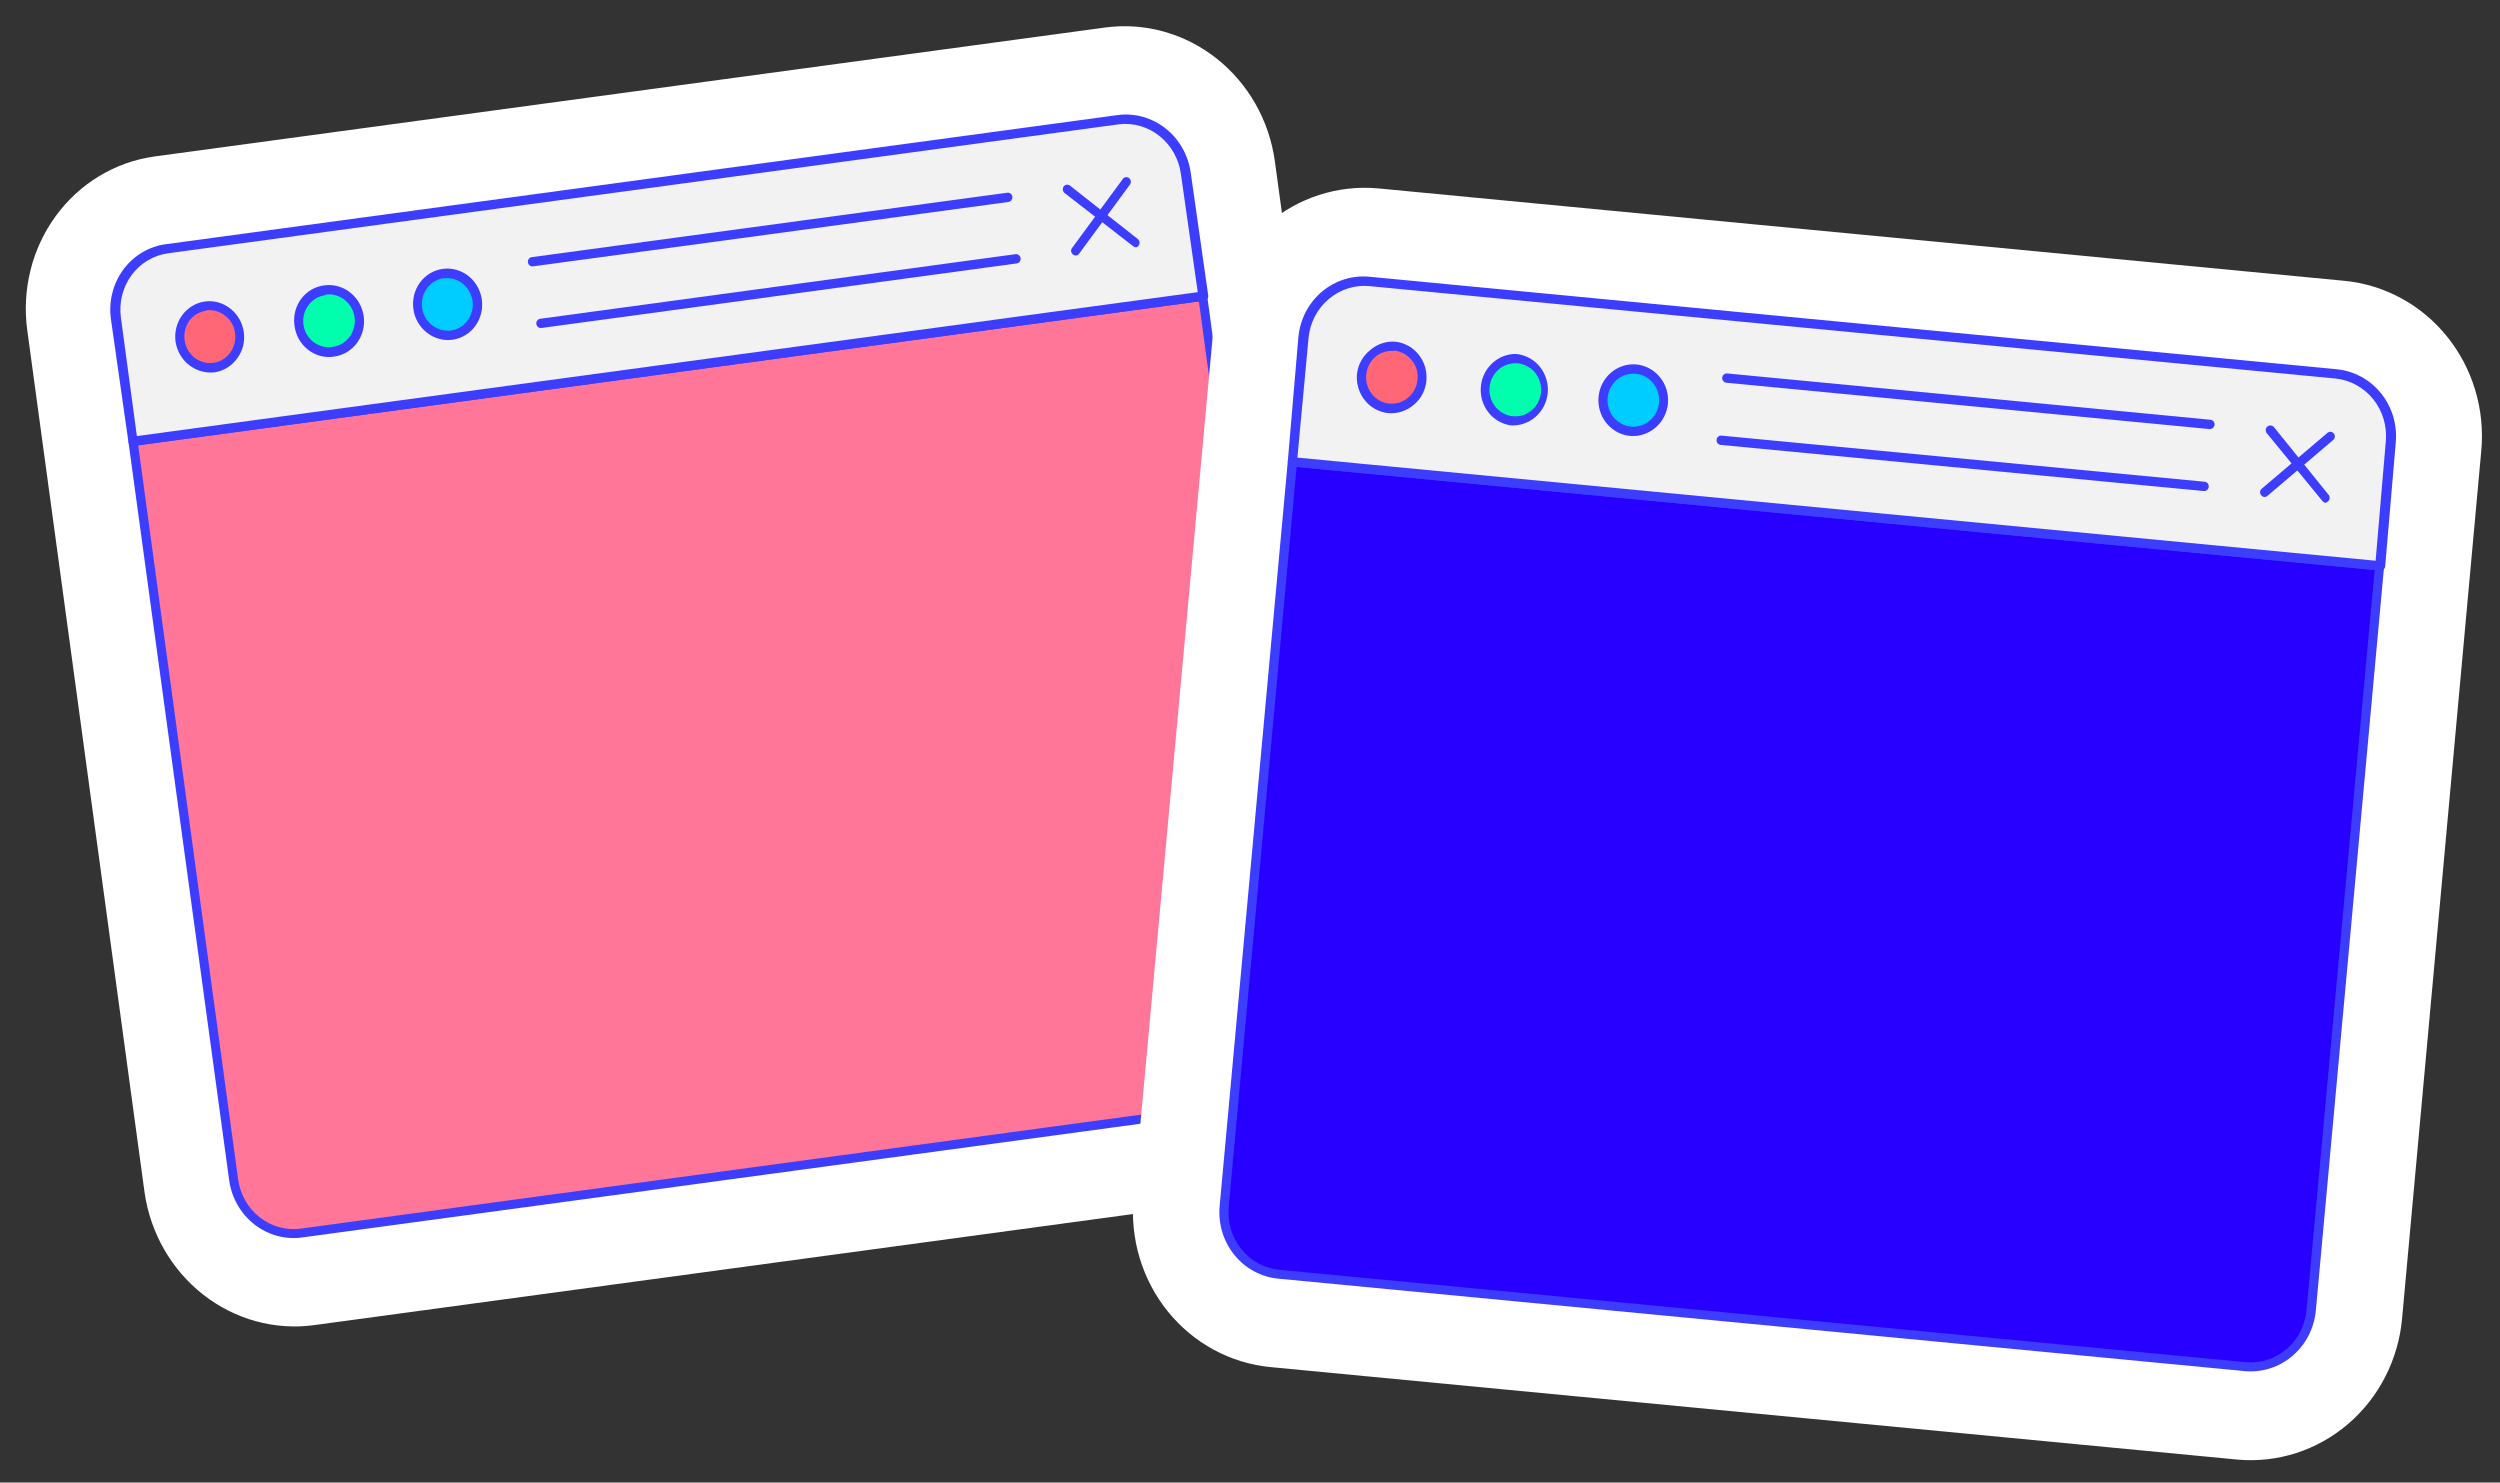 <svg fill="none" height="102" viewBox="0 0 172 102" width="172" xmlns="http://www.w3.org/2000/svg"><rect x="0" y="0" width="172" height="102" fill="#333333" stroke="none"/><path d="m87.095 82.284-.074.011-65.42 8.875c-2.699.364-5.438-.39-7.62-2.098-2.183-1.708-3.632-4.232-4.034-7.022l-8.07-59.319c-.382-2.794.32-5.62 1.952-7.86s4.062-3.714 6.759-4.099l.073-.011 65.383-8.869c2.711-.363 5.461.402 7.647 2.125s3.631 4.266 4.018 7.071l8.096 59.238c.379 2.793-.325 5.617-1.956 7.857-1.632 2.24-4.059 3.714-6.755 4.102zm-65.192-4.088 61.335-8.318-7.482-55.016-61.325 8.304z" fill="#fff"/><path d="m9.16 30.389 6.916 50.786c.076.555.257 1.091.532 1.575.275.485.64.91 1.073 1.251.433.341.926.591 1.45.736.525.145 1.071.182 1.607.109l65.42-8.875c.539-.073 1.058-.256 1.526-.538.469-.282.878-.657 1.204-1.104.327-.447.564-.957.699-1.501s.164-1.111.086-1.669l-6.916-50.786z" fill="#ff7698"/><path d="m86.236 76.258-65.457 8.88c-1.16.159-2.339-.165-3.277-.899-.939-.734-1.562-1.82-1.733-3.02l-6.928-50.784c-.012-.084.009-.169.058-.237.049-.068.122-.112.203-.124l73.601-9.989c.081-.012.164.011.23.062s.11.127.122.211l6.916 50.786c.154 1.195-.151 2.4-.849 3.356-.698.956-1.734 1.588-2.885 1.758zm-76.729-45.621 6.874 50.494c.07.514.237 1.009.491 1.458s.592.842.992 1.157.856.547 1.341.681c.485.134.99.169 1.486.101l65.432-8.876c.997-.142 1.895-.687 2.498-1.515.604-.828.863-1.872.723-2.905l-6.862-50.496z" fill="#3d3dff"/><path d="m81.614 11.917c-.074-.556-.254-1.093-.529-1.58-.275-.487-.639-.913-1.073-1.255-.433-.342-.927-.593-1.452-.739-.526-.146-1.073-.183-1.61-.11l-65.432 8.876c-.536.073-1.053.255-1.519.535-.467.28-.874.653-1.2 1.097-.326.444-.563.951-.698 1.492-.135.541-.166 1.105-.09 1.66l1.206 8.461 73.601-9.989z" fill="#f2f2f2"/><path d="m82.802 20.691-73.601 9.989c-.079.015-.16-.003-.228-.048-.067-.046-.115-.117-.133-.198l-1.206-8.461c-.086-.603-.055-1.216.091-1.804.146-.588.404-1.139.759-1.621s.8-.885 1.309-1.186c.509-.301 1.072-.493 1.655-.566l65.456-8.88c1.166-.153 2.347.178 3.286.919.94.741 1.561 1.833 1.73 3.038l1.205 8.448c.008.048.005.096-.008.142s-.036.088-.067.124c-.031.035-.069.063-.112.081s-.089.026-.136.023zm-73.385 9.311 72.988-9.902-1.161-8.144c-.143-1.025-.667-1.955-1.461-2.592-.794-.637-1.795-.929-2.788-.814l-65.432 8.876c-.496.067-.974.235-1.405.494-.432.259-.809.603-1.11 1.014s-.521.88-.646 1.38c-.125.5-.154 1.022-.084 1.536z" fill="#3d3dff"/><path d="m14.735 25.297c1.13-.161 1.911-1.24 1.744-2.41-.167-1.17-1.218-1.988-2.349-1.827-1.13.161-1.911 1.24-1.745 2.41.167 1.17 1.218 1.988 2.349 1.827z" fill="#ff6777"/><path d="m14.78 25.614c-.622.073-1.25-.101-1.758-.487-.509-.393-.849-.978-.945-1.625-.085-.644.077-1.294.453-1.81.376-.516.934-.857 1.554-.949.62-.085 1.25.087 1.753.478.503.391.838.97.933 1.611.048.321.033.649-.044.962s-.217.607-.408.863c-.37.516-.923.859-1.539.957zm-.604-4.237c-.458.066-.872.316-1.151.695-.275.384-.392.865-.324 1.341.068.475.314.905.686 1.196.184.144.394.25.618.31.223.061.456.075.683.043.228-.032.447-.111.644-.232.197-.12.369-.28.506-.471.14-.189.241-.404.298-.635s.07-.471.036-.707c-.028-.237-.103-.466-.22-.672-.118-.206-.275-.385-.463-.525-.372-.296-.84-.429-1.303-.371z" fill="#3d3dff"/><path d="m22.905 24.184c1.13-.161 1.911-1.24 1.745-2.41-.167-1.17-1.218-1.988-2.349-1.827-1.13.161-1.911 1.24-1.744 2.41.167 1.17 1.218 1.988 2.349 1.827z" fill="#00ffac"/><path d="m23.004 24.532c-.32.053-.648.037-.963-.046-.315-.083-.611-.233-.869-.439-.258-.206-.473-.464-.631-.759-.158-.294-.257-.619-.289-.953-.075-.643.099-1.288.483-1.794.385-.506.949-.832 1.57-.907.627-.089 1.266.083 1.775.479.509.396.847.983.94 1.632s-.068 1.308-.446 1.83c-.378.522-.943.866-1.57.956zm-.602-4.224c-.451.053-.863.285-1.149.647s-.425.825-.387 1.294c.023.248.096.488.213.706.117.218.277.409.469.561.192.151.412.26.646.32.234.059.477.068.714.025.459-.066.873-.316 1.152-.698.278-.382.398-.863.334-1.339-.034-.236-.112-.464-.231-.67-.119-.206-.275-.386-.461-.531s-.396-.25-.62-.31c-.224-.06-.457-.075-.685-.042z" fill="#3d3dff"/><path d="m31.087 23.082c1.13-.161 1.911-1.24 1.745-2.41-.167-1.17-1.218-1.988-2.349-1.827-1.13.161-1.911 1.24-1.744 2.41.167 1.17 1.218 1.988 2.349 1.827z" fill="#00cdff"/><g fill="#3d3dff"><path d="m31.129 23.374c-.311.042-.628.019-.932-.066s-.589-.232-.839-.432c-.248-.194-.457-.437-.615-.715-.158-.278-.261-.584-.303-.902-.088-.644.073-1.296.449-1.813.376-.517.936-.857 1.558-.946.624-.089 1.259.082 1.766.476.506.394.843.978.935 1.624.092.646-.068 1.301-.444 1.821-.376.52-.938.862-1.562.951zm-.604-4.237c-.459.066-.873.316-1.152.698-.278.382-.398.863-.334 1.339.031.236.108.463.225.669.117.205.273.385.458.528.373.293.84.426 1.303.371.459-.066.873-.316 1.152-.698.278-.382.398-.863.334-1.339-.072-.473-.317-.901-.683-1.197-.184-.146-.394-.253-.617-.314-.224-.061-.456-.076-.684-.044z"/><path d="m78.201 17.012c-.084.008-.168-.017-.235-.07l-4.724-3.662c-.066-.052-.108-.129-.119-.214-.011-.085.011-.17.061-.237s.124-.111.206-.121c.082-.01.165.013.23.066l4.662 3.671c.065.051.107.127.119.209.012.083-.008.167-.056.234-.036.055-.086.098-.145.124z"/><path d="m74.055 17.577c-.042.005-.084.002-.124-.01s-.078-.032-.111-.06c-.033-.024-.062-.055-.083-.091s-.036-.076-.042-.117-.004-.084.007-.124c.011-.041.029-.078.054-.111l3.519-4.786c.052-.054.122-.087.197-.092.074-.005.148.018.208.064.06.046.102.114.118.189.016.075.005.154-.03.221l-3.519 4.786c-.045.068-.115.115-.194.131z"/><path d="m69.391 13.893-32.717 4.432c-.081.012-.164-.011-.23-.062-.066-.051-.11-.127-.122-.211s.009-.169.058-.237c.049-.068.122-.112.203-.124l32.717-4.432c.081-.012.164.011.23.062.066.051.11.127.122.211.009.084-.013.167-.062.234-.048.067-.12.112-.2.127z"/><path d="m69.957 18.122-32.703 4.443c-.081.012-.164-.011-.23-.062-.066-.051-.11-.127-.122-.211-.012-.084.009-.169.058-.237.049-.068.122-.112.203-.124l32.715-4.445c.08-.008.159.016.223.068.063.051.105.126.117.208.012.084-.009.169-.058.237-.049.068-.122.112-.203.124z"/></g><path d="m153.965 100.421-.075-.006-66.488-6.36c-2.755-.265-5.294-1.643-7.059-3.831-1.765-2.188-2.611-5.006-2.352-7.836l5.49-59.745c.26-2.817 1.594-5.415 3.709-7.229 2.116-1.814 4.843-2.697 7.587-2.456l.075.007 66.451 6.356c2.754.269 5.291 1.647 7.055 3.834s2.611 5.003 2.356 7.833l-5.453 59.749c-.26 2.817-1.593 5.415-3.709 7.229s-4.843 2.697-7.587 2.456zm-63.325-18.974 62.336 5.965 5.089-55.483-62.31-5.976z" fill="#fff"/><path d="m88.921 31.801-4.699 51.218c-.051.56.006 1.125.167 1.662s.424 1.036.774 1.469.778.79 1.263 1.052c.484.262 1.014.424 1.559.476l66.488 6.36c.548.052 1.1-.007 1.626-.175s1.014-.44 1.437-.802c.424-.362.773-.806 1.029-1.306.256-.501.414-1.048.463-1.611l4.7-51.218z" fill="#2800ff"/><path d="m154.484 94.336-66.525-6.363c-.585-.054-1.153-.225-1.673-.504-.52-.279-.981-.661-1.357-1.124-.376-.463-.659-.997-.834-1.572-.175-.575-.238-1.181-.185-1.781l4.687-51.219c.007-.085.047-.164.111-.218.064-.055.146-.082.229-.074l74.804 7.15c.042.004.083.017.12.038.037.021.069.05.095.084.027.03.047.066.059.105.012.039.015.08.01.12l-4.699 51.218c-.119 1.203-.693 2.31-1.598 3.084-.905.774-2.069 1.153-3.243 1.055zm-65.276-62.213-4.674 50.924c-.093 1.045.221 2.085.873 2.893.652.808 1.588 1.317 2.605 1.418l66.5 6.361c1.015.09 2.023-.235 2.806-.906.782-.67 1.275-1.631 1.371-2.673l4.686-50.923z" fill="#3d3dff"/><path d="m164.517 30.398c.053-.561-.002-1.127-.163-1.665-.16-.539-.423-1.039-.772-1.473-.35-.434-.779-.793-1.264-1.056s-1.016-.425-1.562-.477l-66.5-6.361c-.545-.052-1.095.007-1.619.173s-1.01.437-1.431.796-.77.8-1.026 1.298c-.256.497-.414 1.042-.465 1.602l-.73 8.545 74.804 7.15z" fill="#f2f2f2"/><path d="m163.699 39.246-74.804-7.15c-.078-.011-.15-.05-.204-.108s-.088-.135-.095-.215l.73-8.546c.052-.609.221-1.201.498-1.742s.656-1.02 1.115-1.41c.459-.389.989-.681 1.559-.858s1.168-.236 1.76-.173l66.525 6.363c1.184.119 2.273.713 3.031 1.653.757.94 1.122 2.15 1.015 3.366l-.728 8.533c-.01.085-.048.163-.107.223-.04.036-.087.061-.139.073-.052.011-.106.008-.156-.009zm-74.437-7.763 74.18 7.095.702-8.225c.092-1.034-.214-2.064-.852-2.869-.639-.805-1.559-1.32-2.564-1.437l-66.5-6.361c-.504-.048-1.013.006-1.497.16-.484.154-.934.404-1.324.736-.39.332-.713.74-.95 1.2-.237.46-.383.963-.431 1.481z" fill="#3d3dff"/><path d="m95.571 28.106c1.151.102 2.165-.773 2.266-1.954.101-1.182-.75-2.222-1.901-2.325-1.151-.102-2.165.773-2.266 1.954-.101 1.182.75 2.223 1.901 2.325z" fill="#ff6777"/><path d="m95.543 28.426c-.316-.028-.623-.12-.903-.27s-.53-.356-.733-.606c-.203-.25-.356-.538-.45-.849-.094-.31-.127-.637-.098-.961.035-.327.135-.643.293-.928.159-.286.372-.535.628-.733.24-.208.518-.366.818-.463.3-.098.615-.133.928-.105.618.075 1.184.393 1.578.888s.585 1.127.534 1.765c-.025.325-.114.641-.262.93s-.351.543-.598.749c-.482.419-1.104.628-1.734.582zm.365-4.279c-.467-.041-.931.108-1.292.414-.358.311-.582.755-.623 1.236-.041.48.104.957.404 1.327.149.183.332.335.538.445s.432.178.664.199.466-.006.687-.079c.222-.072.428-.189.606-.344.18-.152.329-.34.438-.552.109-.212.175-.444.196-.683.026-.238.004-.479-.065-.707-.069-.228-.184-.439-.337-.62-.299-.374-.731-.612-1.2-.662z" fill="#3d3dff"/><path d="m103.874 28.895c1.151.102 2.165-.773 2.266-1.954.101-1.182-.75-2.222-1.901-2.325-1.15-.102-2.165.773-2.265 1.954-.101 1.182.75 2.223 1.9 2.325z" fill="#00ffac"/><path d="m103.894 29.258c-.6-.098-1.141-.427-1.515-.918-.373-.492-.551-1.111-.498-1.732s.333-1.2.784-1.619c.452-.418 1.04-.646 1.648-.637.314.03.62.123.899.274.279.151.527.357.728.606.202.249.354.537.447.847.093.31.126.635.097.958-.061.645-.368 1.24-.852 1.656-.485.416-1.109.62-1.738.567zm.364-4.266c-.446-.001-.876.17-1.205.479-.329.309-.534.734-.573 1.19s.091.91.363 1.273c.272.362.666.607 1.105.684.243.043.491.033.73-.028s.463-.172.658-.326c.195-.154.357-.349.475-.57s.191-.466.212-.718c.022-.252-.008-.505-.087-.745s-.205-.459-.371-.646c-.166-.186-.368-.335-.593-.438s-.468-.155-.714-.156z" fill="#3d3dff"/><path d="m112.189 29.699c1.151.102 2.165-.773 2.266-1.954.101-1.182-.75-2.222-1.901-2.325-1.15-.102-2.165.773-2.265 1.954-.101 1.182.75 2.222 1.9 2.325z" fill="#00cdff"/><path d="m112.164 29.993c-.635-.056-1.222-.37-1.632-.871-.41-.501-.609-1.149-.553-1.802s.361-1.256.85-1.677 1.12-.626 1.755-.57c.634.063 1.217.38 1.624.883.406.503.603 1.15.548 1.801-.062.646-.368 1.242-.853 1.66-.484.418-1.108.624-1.739.575zm.365-4.279c-.469-.042-.936.11-1.298.421-.361.312-.587.758-.628 1.24-.042.482.106.962.409 1.333s.737.602 1.207.644c.47.042.936-.11 1.298-.421.361-.312.587-.758.628-1.24.042-.482-.106-.962-.409-1.333s-.737-.602-1.207-.644z" fill="#3d3dff"/><path d="m159.999 34.592c-.084-.011-.161-.055-.216-.122l-3.825-4.664c-.027-.033-.048-.07-.061-.112s-.018-.085-.014-.128c.003-.043.015-.085.035-.123s.047-.072.08-.099c.065-.054.148-.08.232-.073.084.007.161.048.217.113l3.762 4.659c.052.065.078.148.07.232-.007.084-.046.162-.108.216-.046.051-.106.086-.172.101z" fill="#3d3dff"/><path d="m155.785 34.192c-.042-.004-.083-.017-.12-.038-.037-.021-.07-.05-.096-.084-.027-.031-.048-.068-.061-.108s-.018-.082-.014-.124c.003-.042.015-.083.035-.12.019-.037.046-.07.078-.096l4.554-3.868c.064-.041.14-.057.214-.045.075.012.142.051.191.111.048.059.074.135.073.212-.001.077-.03.152-.08.209l-4.553 3.868c-.061.056-.14.086-.221.084z" fill="#3d3dff"/><path d="m152.023 29.52-33.249-3.187c-.083-.007-.159-.048-.213-.114-.053-.065-.079-.15-.072-.235.008-.085.047-.163.111-.218s.146-.082.228-.074l33.25 3.187c.083.007.159.048.213.113.053.065.079.15.072.235-.011.084-.051.16-.114.214-.063.054-.144.082-.226.078z" fill="#3d3dff"/><path d="m151.622 33.783-33.238-3.173c-.083-.007-.16-.048-.213-.113s-.079-.15-.072-.235c.007-.085.047-.164.111-.218.063-.055.146-.082.228-.074l33.251 3.174c.08.011.153.052.204.117.051.065.075.147.068.23-.007.085-.047.164-.111.218-.063.055-.145.082-.228.074z" fill="#3d3dff"/></svg>